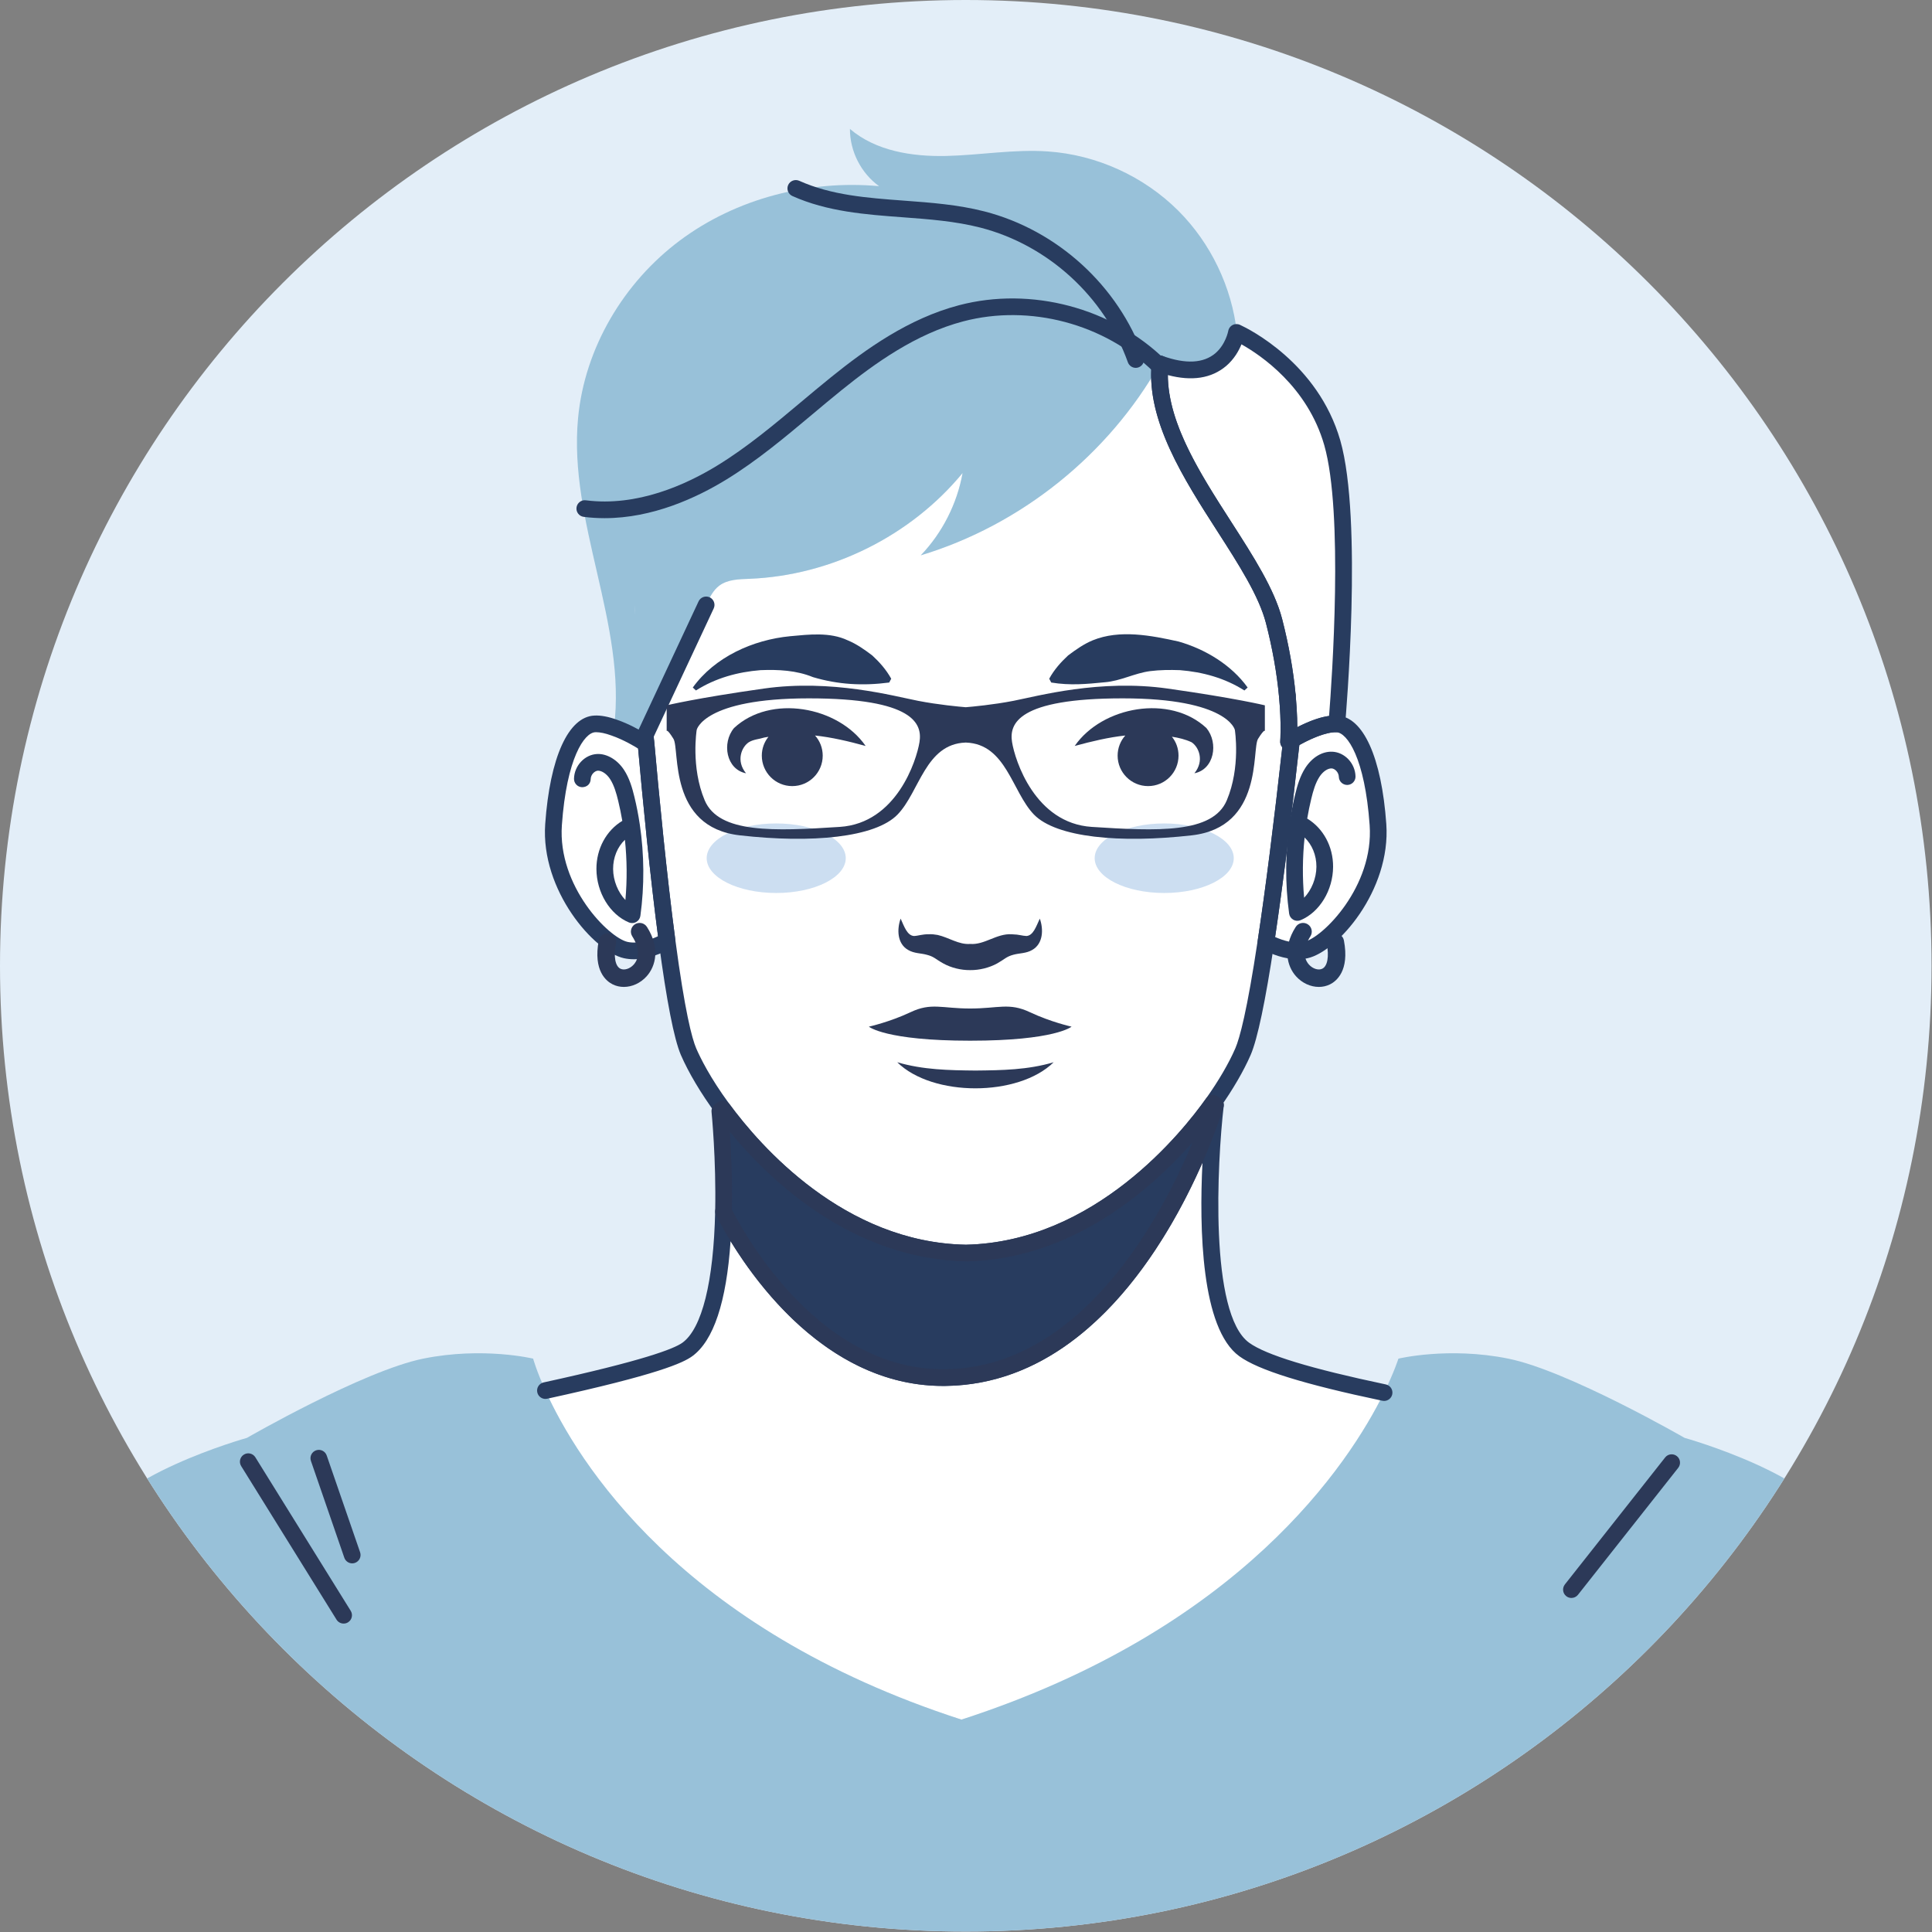 <svg xmlns="http://www.w3.org/2000/svg" xmlns:xlink="http://www.w3.org/1999/xlink" xmlns:serif="http://www.serif.com/" width="100%" height="100%" viewBox="0 0 434 434" xml:space="preserve" style="fill-rule:evenodd;clip-rule:evenodd;stroke-linejoin:round;stroke-miterlimit:2;"><rect x="0" y="0" width="434" height="434" fill="#808080" stroke="none"/><clipPath id="_clip1"><path d="M433.897,216.95c-0,119.816 -97.131,216.947 -216.95,216.947c-119.816,-0 -216.947,-97.131 -216.947,-216.947c0,-119.819 97.131,-216.95 216.947,-216.95c119.819,-0 216.95,97.131 216.95,216.95Z"></path></clipPath><g clip-path="url(#_clip1)"><path d="M433.897,216.95c-0,119.816 -97.131,216.947 -216.95,216.947c-119.816,-0 -216.947,-97.131 -216.947,-216.947c0,-119.819 97.131,-216.95 216.947,-216.95c119.819,-0 216.95,97.131 216.95,216.95Z" style="fill:#e3eef8;fill-rule:nonzero;"></path><clipPath id="_clip2"><path d="M433.897,216.95c-0,119.816 -97.131,216.947 -216.95,216.947c-119.816,-0 -216.947,-97.131 -216.947,-216.947c0,-119.819 97.131,-216.95 216.947,-216.95c119.819,-0 216.95,97.131 216.95,216.95Z" clip-rule="nonzero"></path></clipPath><g clip-path="url(#_clip2)"><path d="M420.581,377.625c6.038,22.756 10.135,52.294 10.603,55.9c-0.646,-3.509 -5.859,-31.772 -10.603,-55.9Z" style="fill:#faf3e7;fill-rule:nonzero;"></path><path d="M279.5,303.147c4.666,3.39 17.169,6.681 31.419,9.681c-7.86,15.975 -32.222,53.156 -94.941,73.459c-63.328,-20.5 -86.359,-58.19 -93.453,-73.909c15.169,-3.312 28.4,-6.725 31.869,-9.231c6.075,-4.413 7.859,-18.406 8.134,-30.988c3.51,6.938 20.756,37.747 49.96,37.297c42.2,-0.625 60.543,-61.228 60.543,-61.228c0,0 -5.387,46.331 6.469,54.919Z" style="fill:#fff;fill-rule:nonzero;"></path><path d="M300.297,162.612c-3.528,-0.156 -8.409,2.55 -10.172,3.607c-0.431,0.256 -0.669,0.412 -0.669,0.412c0,0 0.335,-3.803 -0.272,-10.328c-0.412,-4.45 -1.275,-10.153 -2.981,-16.778c-4.234,-16.347 -27.653,-37.75 -25.615,-57.762l-0,-0.019c6.956,2.49 11.131,1.156 13.64,-0.96c2.922,-2.509 3.528,-6.115 3.528,-6.115c0,-0 0.041,0.018 0.097,0.04c1.353,0.625 16.603,7.975 21.425,24.753c5.038,17.582 1.019,63.15 1.019,63.15Z" style="fill:#fff;fill-rule:nonzero;"></path><path d="M142.712,138.153c-0.078,-0.725 -0.137,-1.45 -0.156,-2.194c0.038,0.547 0.097,1.272 0.156,2.194Z" style="fill:#faf3e7;fill-rule:nonzero;"></path><path d="M293.338,213.416c-3.194,0.706 -6.704,-0.666 -8.957,-1.841c-1.743,11.584 -3.547,20.912 -5.156,24.656c-1.35,3.116 -3.625,7.194 -6.759,11.603c-10.35,14.622 -29.932,33.085 -55.272,33.653l-0.238,0c-24.734,-0.45 -44,-17.915 -54.603,-32.359c-0.022,-0.019 -0.04,-0.059 -0.059,-0.078c-3.588,-4.881 -6.156,-9.428 -7.625,-12.819c-1.606,-3.762 -3.272,-13.19 -4.822,-24.853c-2.216,1.216 -5.919,2.784 -9.291,2.038c-5.234,-1.157 -17.228,-13.816 -16.209,-28.185c1.019,-14.384 4.9,-22.422 9.272,-22.619c1.312,-0.056 2.84,0.294 4.312,0.825c3.369,1.157 6.507,3.194 6.507,3.194l0.646,-0.059c-0.04,-0.488 -0.097,-0.959 -0.137,-1.428c0.941,-2 1.862,-4 2.803,-6c3.625,-7.76 7.253,-15.503 10.878,-23.266c0.744,-1.606 1.547,-3.272 2.96,-4.331c1.9,-1.41 4.45,-1.431 6.821,-1.528c18.307,-0.744 36.16,-9.603 47.822,-23.757c-1.234,6.9 -4.547,13.429 -9.387,18.485c22.5,-6.8 42.118,-22.56 53.684,-43.022c0.019,-0 0.041,0.019 0.06,0.019l-0,0.019c-2.038,20.012 21.381,41.415 25.615,57.762c1.706,6.625 2.569,12.328 2.981,16.778c0.607,6.525 0.272,10.328 0.272,10.328c0,0 0.238,-0.156 0.669,-0.412c1.763,-1.057 6.644,-3.763 10.172,-3.607c4.35,0.197 8.231,8.235 9.25,22.619c1.019,14.369 -10.956,27.028 -16.209,28.185Z" style="fill:#fff;fill-rule:nonzero;"></path><path d="M431.244,433.897l-428.594,-0c0,-0 0,-0.041 0.022,-0.097c-0,-0.059 0.019,-0.138 0.037,-0.256l0,-0.019c0.669,-3.528 5.882,-31.891 10.625,-56.038c0.019,-0.059 0.038,-0.096 0.038,-0.137c3,-15.15 5.822,-28.616 7.234,-33.2c3.8,-12.466 34.866,-21.15 34.866,-21.15c-0,0 26.147,-15.072 39.594,-17.797c13.443,-2.725 24.697,0 24.697,0c-0,0 0.724,2.685 2.762,7.175c7.094,15.719 30.125,53.409 93.453,73.909c62.719,-20.303 87.081,-57.484 94.941,-73.459c2.334,-4.762 3.215,-7.625 3.215,-7.625c0,0 11.269,-2.725 24.697,0c13.444,2.725 39.591,17.797 39.591,17.797c-0,0 31.066,8.684 34.887,21.15c1.413,4.606 4.235,18.128 7.232,33.337c0.022,0.041 0.022,0.079 0.04,0.138c4.744,24.128 9.957,52.391 10.603,55.9c0.041,0.253 0.06,0.372 0.06,0.372Z" style="fill:#98c1d9;fill-rule:nonzero;"></path><path d="M142.556,135.959c0.019,0.744 0.078,1.469 0.156,2.194c-0.059,-0.922 -0.118,-1.647 -0.156,-2.194Zm2.391,29.185c0.04,0.469 0.097,0.94 0.137,1.428l-0.646,0.059c-0,0 -3.138,-2.037 -6.507,-3.194c2.9,-23.146 -10.29,-46.159 -8.075,-69.503c1.469,-15.737 10.232,-30.478 22.891,-39.925c12.662,-9.447 28.991,-13.622 44.728,-12.19c-4.056,-2.919 -6.566,-7.86 -6.547,-12.857c5.803,4.96 13.916,6.232 21.56,6.075c7.643,-0.175 15.268,-1.546 22.893,-1.018c10.957,0.743 21.578,5.584 29.341,13.347c7.272,7.29 11.975,17.09 13.131,27.343c-0.056,-0.022 -0.097,-0.04 -0.097,-0.04c0,-0 -0.606,3.606 -3.528,6.115c-2.509,2.116 -6.684,3.45 -13.64,0.96c-0.019,-0 -0.041,-0.019 -0.06,-0.019c-11.566,20.462 -31.184,36.222 -53.684,43.022c4.84,-5.056 8.153,-11.585 9.387,-18.485c-11.662,14.154 -29.515,23.013 -47.822,23.757c-2.371,0.097 -4.921,0.118 -6.821,1.528c-1.413,1.059 -2.216,2.725 -2.96,4.331c-3.625,7.763 -7.253,15.506 -10.878,23.266c-0.941,2 -1.862,4 -2.803,6Z" style="fill:#98c1d9;fill-rule:nonzero;"></path><path d="M261.528,184.978c8.625,0 15.622,3.488 15.622,7.8c0,4.313 -6.997,7.822 -15.622,7.822c-8.625,0 -15.622,-3.509 -15.622,-7.822c0,-4.312 6.997,-7.8 15.622,-7.8Z" style="fill:#ccdef1;fill-rule:nonzero;"></path><path d="M174.366,184.978c8.625,0 15.622,3.488 15.622,7.8c-0,4.313 -6.997,7.822 -15.622,7.822c-8.622,0 -15.619,-3.509 -15.619,-7.822c-0,-4.312 6.997,-7.8 15.619,-7.8Z" style="fill:#ccdef1;fill-rule:nonzero;"></path><path d="M201.553,238.622c5.841,1.706 11.6,1.803 17.559,1.862c5.979,-0.059 11.741,-0.137 17.582,-1.862c-7.938,7.8 -27.203,7.822 -35.141,-0Z" style="fill:#2c3958;fill-rule:nonzero;"></path><path d="M194.456,167.572c-3.84,-1.056 -7.603,-1.941 -11.368,-2.35c1.078,1.194 1.725,2.8 1.725,4.525c-0,3.784 -3.057,6.84 -6.841,6.84c-3.781,0 -6.841,-3.056 -6.841,-6.84c0,-1.588 0.55,-3.075 1.491,-4.231c-0.313,0.037 -0.606,0.097 -0.922,0.156c-1.156,0.372 -2.428,0.412 -3.487,1.059c-1.607,1.057 -2.941,4.153 -0.629,6.975c-4.446,-0.862 -5.487,-6.8 -2.703,-10.153c8.172,-7.644 23.4,-4.919 29.575,4.019Z" style="fill:#2c3958;fill-rule:nonzero;"></path><path d="M240.713,230.625c-0,-0 -3.685,3.156 -22.775,3.156c-19.072,0 -22.757,-3.156 -22.757,-3.156c0,-0 4.625,-1.019 9.332,-3.234c4.684,-2.235 7.056,-0.841 13.425,-0.841c6.368,0 8.74,-1.394 13.446,0.841c4.704,2.215 9.329,3.234 9.329,3.234Z" style="fill:#2c3958;fill-rule:nonzero;"></path><path d="M268.309,173.706c2.294,-2.822 0.982,-5.918 -0.646,-6.975c-1.391,-0.647 -2.882,-1 -4.41,-1.234c0.941,1.153 1.488,2.644 1.488,4.25c-0,3.784 -3.057,6.84 -6.841,6.84c-3.762,0 -6.838,-3.056 -6.838,-6.84c0,-1.725 0.647,-3.331 1.725,-4.525c-3.765,0.409 -7.487,1.294 -11.368,2.35c6.194,-8.938 21.422,-11.663 29.593,-4.019c2.766,3.353 1.747,9.291 -2.703,10.153Z" style="fill:#2c3958;fill-rule:nonzero;"></path><path d="M202.316,206.359c0.803,1.766 1.472,3.803 3,3.903c1,-0.04 1.84,-0.412 3.312,-0.393c0.685,-0.038 1.353,0.04 2,0.156c2.525,0.569 4.741,2.216 7.31,2.019c3.234,0.256 5.918,-2.372 9.309,-2.175c0.1,-0 0.197,-0 0.275,0.019c1.312,0.021 2.097,0.334 3.056,0.374c1.531,-0.1 2.175,-2.137 3,-3.903c0.844,2.335 0.803,5.647 -1.744,7.057c-1.312,0.765 -2.822,0.687 -4.137,1.04c-1.644,0.431 -1.919,0.96 -3.684,1.96c-1.822,1 -4.016,1.528 -6.075,1.509c-2.06,0.019 -4.254,-0.509 -6.057,-1.509c-1.765,-0.982 -2.059,-1.529 -3.703,-1.941c-1.315,-0.372 -2.803,-0.275 -4.137,-1.059c-2.547,-1.41 -2.569,-4.722 -1.725,-7.057Z" style="fill:#2c3958;fill-rule:nonzero;"></path><path d="M272.466,247.834l0.568,0.394c0,0 -18.346,60.603 -60.546,61.228c-29.204,0.45 -46.45,-30.359 -49.96,-37.297c0.256,-11.918 -0.822,-22.562 -0.822,-22.562l0.647,-0.469c10.603,14.444 29.869,31.909 54.603,32.359l0.238,0c25.34,-0.568 44.922,-19.031 55.272,-33.653Z" style="fill:#283c5f;fill-rule:nonzero;"></path><path d="M280.266,154.441l-0.725,0.665c-4.45,-2.822 -9.391,-4.153 -14.485,-4.565c-2.215,-0.079 -4.487,-0.06 -6.665,0.215c-3.529,0.45 -6.663,2.235 -10.25,2.51c-3.997,0.39 -7.685,0.762 -11.994,0.056l-0.453,-0.86c1.137,-2.078 2.647,-3.743 4.253,-5.234c1.725,-1.294 3.528,-2.569 5.528,-3.391c6.038,-2.468 13.113,-1.096 19.287,0.275c6.016,1.725 11.857,5.254 15.504,10.329Z" style="fill:#283c5f;fill-rule:nonzero;"></path><path d="M170.837,150.541c-5.093,0.412 -10.034,1.743 -14.503,4.565l-0.706,-0.665c4.96,-6.878 13.525,-10.722 21.875,-11.525c4.272,-0.391 8.919,-0.96 12.916,0.921c2,0.822 3.803,2.097 5.509,3.391c1.625,1.491 3.116,3.156 4.272,5.234l-0.45,0.86c-6.037,0.784 -11.506,0.453 -17.131,-1.213c-3.725,-1.531 -7.782,-1.725 -11.782,-1.568Z" style="fill:#283c5f;fill-rule:nonzero;"></path><path d="M286.441,210.487c1.781,0.788 4.293,1.591 6.493,1.097c4.204,-0.925 15.716,-12.484 14.741,-26.218c-1.069,-15.119 -5.047,-20.772 -7.466,-20.878c-2.181,-0.094 -5.615,1.349 -8.328,2.878c-1.928,17.331 -3.756,31.825 -5.44,43.121Zm5.062,4.994c-2.978,0 -5.894,-1.153 -7.987,-2.244c-0.713,-0.371 -1.11,-1.153 -0.988,-1.943c1.763,-11.638 3.691,-26.872 5.731,-45.282c0.066,-0.578 0.397,-1.096 0.9,-1.4c2.532,-1.518 7.391,-4.081 11.219,-3.871c5.853,0.262 9.978,9.371 11.038,24.362c1.059,14.931 -10.994,28.675 -17.675,30.144c-0.741,0.165 -1.491,0.234 -2.238,0.234Z" style="fill:#283c5f;fill-rule:nonzero;"></path><path d="M290.128,168.094c-0.637,0.003 -1.259,-0.322 -1.612,-0.91c-0.532,-0.887 -0.244,-2.037 0.643,-2.572c2.147,-1.287 5.941,-3.3 9.4,-3.774c0.647,-8.229 3.272,-45.65 -1.087,-60.86c-3.763,-13.1 -14.216,-20.172 -18.594,-22.628c-0.597,1.456 -1.644,3.325 -3.428,4.856c-3.306,2.794 -7.7,3.478 -13.109,2.05c0.053,10.91 7.259,22.128 14.25,33.003c4.981,7.75 9.684,15.072 11.428,21.794c1.503,5.847 2.525,11.591 3.034,17.075c0.094,1.031 -0.662,1.944 -1.694,2.044c-1.068,0.115 -1.943,-0.666 -2.043,-1.694c-0.488,-5.291 -1.472,-10.834 -2.929,-16.487c-1.59,-6.138 -6.137,-13.213 -10.953,-20.704c-7.506,-11.681 -16.015,-24.921 -14.712,-37.712c-0,-0.609 0.291,-1.097 0.791,-1.447c0.49,-0.353 1.121,-0.356 1.706,-0.15c5.153,1.844 9.122,1.631 11.8,-0.625c2.328,-2.003 2.884,-4.975 2.89,-5.006c0.104,-0.591 0.488,-1.1 1.032,-1.363c0.543,-0.259 1.178,-0.246 1.703,0.035c1.768,0.812 17.434,8.531 22.437,25.925c5.075,17.715 1.247,61.962 1.082,63.834c-0.088,1 -0.929,1.75 -1.95,1.71c-2.329,-0.104 -6.31,1.65 -9.125,3.34c-0.3,0.181 -0.635,0.266 -0.96,0.266Z" style="fill:#283c5f;fill-rule:nonzero;"></path><path d="M310.922,314.703c-0.128,0 -0.259,-0.012 -0.391,-0.04c-17.647,-3.716 -27.859,-6.894 -32.131,-10.001c-8.581,-6.212 -9.016,-28.665 -8.281,-43.496c-7.95,18.137 -26.269,49.7 -57.603,50.162c-0.219,0.003 -0.444,0.006 -0.66,0.006c-24.537,0.003 -40.809,-21.215 -47.74,-32.531c-0.932,13.691 -3.822,22.378 -8.619,25.859c-2.075,1.501 -7.706,4.119 -32.572,9.544c-1.003,0.225 -2.016,-0.419 -2.231,-1.431c-0.222,-1.013 0.419,-2.009 1.431,-2.231c22.3,-4.866 29.256,-7.538 31.172,-8.919c4.397,-3.194 7.009,-13.672 7.356,-29.509c0.019,-0.86 0.619,-1.597 1.46,-1.788c0.828,-0.187 1.7,0.219 2.087,0.984c3.078,6.088 19.769,36.272 47.659,36.272c0.2,0 0.397,0 0.597,-0.003c40.366,-0.597 58.6,-59.306 58.782,-59.9c0.281,-0.928 1.209,-1.481 2.175,-1.294c0.95,0.2 1.593,1.091 1.481,2.054c-1.463,12.587 -3.288,46.675 5.706,53.184c3.784,2.75 13.825,5.812 30.706,9.369c1.013,0.212 1.66,1.209 1.447,2.222c-0.187,0.881 -0.965,1.487 -1.831,1.487Z" style="fill:#283c5f;fill-rule:nonzero;"></path><path d="M289.459,168.506c-0.331,0 -0.659,-0.087 -0.956,-0.262c-0.619,-0.366 -0.975,-1.056 -0.915,-1.772c0.003,-0.038 0.312,-3.747 -0.272,-9.994c-0.094,-1.031 0.662,-1.944 1.693,-2.044c1.016,-0.096 1.944,0.666 2.044,1.694c0.366,3.956 0.397,6.938 0.36,8.728c0.125,0.119 0.237,0.26 0.328,0.419c0.525,0.894 0.225,2.041 -0.669,2.562c-0.347,0.207 -0.544,0.335 -0.569,0.354c-0.315,0.209 -0.681,0.315 -1.044,0.315Z" style="fill:#283c5f;fill-rule:nonzero;"></path><path d="M217.238,283.359c-29.372,-0.525 -49.213,-23.34 -56.397,-33.122c-3.388,-4.606 -6.169,-9.287 -7.894,-13.259c-1.538,-3.6 -3.203,-12.128 -4.959,-25.353c-1.944,-14.606 -3.666,-32.472 -4.772,-44.888l-0.138,-1.44c-0.028,-0.328 0.031,-0.656 0.172,-0.956l13.678,-29.254c0.438,-0.937 1.556,-1.34 2.494,-0.906c0.934,0.438 1.341,1.556 0.906,2.494l-13.465,28.797l0.087,0.947c1.103,12.365 2.822,30.172 4.756,44.712c2.131,16.056 3.725,22.11 4.688,24.366c0.931,2.144 3.137,6.628 7.409,12.44c6.913,9.416 25.806,31.179 53.191,31.675c28.937,-0.643 48.597,-25.315 53.94,-32.862c2.785,-3.916 5.119,-7.916 6.572,-11.266c0.966,-2.246 2.622,-8.275 5.019,-24.19c1.706,-11.244 3.566,-25.844 5.528,-43.419c-0.337,-0.378 -0.509,-0.884 -0.465,-1.403c0.003,-0.038 0.312,-3.747 -0.272,-9.994c-0.488,-5.291 -1.472,-10.834 -2.929,-16.487c-1.59,-6.138 -6.137,-13.213 -10.953,-20.704c-7.415,-11.543 -15.812,-24.609 -14.756,-37.256c-0.019,-0.1 -0.022,-0.203 -0.022,-0.306c0,-1.256 1.316,-2.194 2.538,-1.756c0.734,0.253 1.265,0.953 1.265,1.778c-1.178,11.694 6.607,23.803 14.132,35.512c4.981,7.75 9.684,15.072 11.428,21.794c1.503,5.847 2.525,11.591 3.034,17.075c0.366,3.959 0.397,6.938 0.36,8.728c0.421,0.4 0.64,0.981 0.578,1.572c-2.05,18.456 -3.985,33.741 -5.757,45.425c-1.971,13.097 -3.75,21.547 -5.284,25.116c-1.559,3.59 -4.028,7.831 -6.956,11.953c-5.594,7.903 -26.228,33.753 -56.756,34.437Z" style="fill:#283c5f;fill-rule:nonzero;"></path><path d="M164.409,271.722c3.575,6.925 20.144,35.862 47.45,35.862c0.2,0 0.397,0 0.6,-0.003c30.66,-0.453 48.55,-34.437 55.46,-51.012c-9.394,10.694 -27.085,26.262 -50.681,26.79c-25.86,-0.462 -44.335,-18.2 -53.285,-29.112c0.281,4.184 0.585,10.622 0.456,17.475Zm47.447,39.612c-30.084,0.003 -47.747,-31.897 -51,-38.331c-0.14,-0.275 -0.209,-0.578 -0.203,-0.887c0.25,-11.666 -0.806,-22.222 -0.815,-22.329c-0.066,-0.665 0.225,-1.315 0.765,-1.706l0.647,-0.469c0.828,-0.606 2,-0.431 2.613,0.407c6.853,9.334 25.746,31.097 53.131,31.593c28.937,-0.643 48.597,-25.315 53.94,-32.862c0.591,-0.834 1.75,-1.038 2.591,-0.459l0.569,0.39c0.675,0.46 0.972,1.306 0.731,2.088c-0.766,2.525 -19.234,61.922 -62.309,62.559c-0.219,0.003 -0.444,0.006 -0.66,0.006Z" style="fill:#2c3958;fill-rule:nonzero;"></path><path d="M133.909,164.481c-0.071,0 -0.14,0.003 -0.209,0.007c-2.419,0.106 -6.413,5.759 -7.481,20.878c-0.975,13.725 10.54,25.29 14.744,26.218c2.328,0.513 4.99,-0.4 6.853,-1.275c-1.8,-13.797 -3.4,-30.203 -4.472,-42.15c-0.472,-0.3 -3.188,-1.978 -6.022,-2.947c-0.009,-0.003 -0.019,-0.006 -0.028,-0.009c-1.306,-0.475 -2.472,-0.722 -3.385,-0.722Zm8.491,51.003c-0.747,0 -1.5,-0.072 -2.247,-0.237c-6.678,-1.475 -18.734,-15.222 -17.678,-30.144c1.063,-14.994 5.197,-24.1 11.059,-24.362c1.429,-0.075 3.128,0.25 5.019,0.928c2.716,0.934 5.241,2.372 6.338,3.037l0.015,-0.003c0.522,-0.053 0.994,0.113 1.378,0.428c0.385,0.319 0.625,0.778 0.666,1.275c1.103,12.378 2.822,30.185 4.756,44.725c0.103,0.766 -0.278,1.519 -0.959,1.891c-2.181,1.197 -5.231,2.462 -8.347,2.462Z" style="fill:#283c5f;fill-rule:nonzero;"></path><path d="M255.131,82.634c-0.768,0 -1.493,-0.481 -1.768,-1.25c-5.263,-14.756 -17.963,-26.353 -33.138,-30.256c-5.606,-1.441 -11.628,-1.891 -17.447,-2.322c-8.325,-0.615 -16.931,-1.253 -24.778,-4.772c-0.947,-0.425 -1.366,-1.534 -0.947,-2.478c0.428,-0.947 1.544,-1.359 2.478,-0.947c7.25,3.25 15.153,3.838 23.525,4.46c5.985,0.443 12.172,0.9 18.104,2.428c16.365,4.209 30.062,16.712 35.737,32.631c0.347,0.972 -0.163,2.047 -1.138,2.397c-0.209,0.072 -0.418,0.109 -0.628,0.109Z" style="fill:#283c5f;fill-rule:nonzero;"></path><path d="M135.806,116.4c-1.543,0 -3.103,-0.094 -4.678,-0.294c-1.028,-0.131 -1.756,-1.069 -1.622,-2.097c0.128,-1.025 1.085,-1.768 2.097,-1.622c11.503,1.472 22.438,-3.459 29.603,-7.859c6.653,-4.081 12.8,-9.237 18.741,-14.219c2.225,-1.865 4.45,-3.731 6.706,-5.55c7.856,-6.334 17.425,-13.212 28.788,-16.196c16.2,-4.247 34.381,0.571 46.331,12.293c0.737,0.728 0.75,1.916 0.025,2.653c-0.728,0.744 -1.916,0.753 -2.65,0.028c-11.031,-10.821 -27.819,-15.271 -42.753,-11.35c-10.681,2.807 -19.841,9.407 -27.388,15.491c-2.237,1.803 -4.44,3.653 -6.647,5.506c-6.05,5.069 -12.303,10.313 -19.193,14.541c-6.719,4.119 -16.588,8.675 -27.36,8.675Z" style="fill:#283c5f;fill-rule:nonzero;"></path><path d="M77.194,364.716c-0.628,-0 -1.241,-0.313 -1.597,-0.885l-21.419,-34.49c-0.547,-0.878 -0.275,-2.035 0.603,-2.582c0.885,-0.553 2.041,-0.275 2.582,0.603l21.421,34.491c0.547,0.881 0.275,2.038 -0.603,2.581c-0.309,0.194 -0.65,0.282 -0.987,0.282Z" style="fill:#2c3958;fill-rule:nonzero;"></path><path d="M79.119,351.191c-0.778,-0 -1.503,-0.488 -1.772,-1.266l-7.5,-21.744c-0.338,-0.978 0.181,-2.044 1.162,-2.384c0.979,-0.338 2.044,0.184 2.382,1.162l7.503,21.744c0.334,0.978 -0.185,2.047 -1.163,2.384c-0.203,0.069 -0.409,0.104 -0.612,0.104Z" style="fill:#2c3958;fill-rule:nonzero;"></path><path d="M353.003,358.962c-0.409,0 -0.819,-0.131 -1.162,-0.403c-0.813,-0.64 -0.95,-1.818 -0.31,-2.634l22.519,-28.522c0.641,-0.816 1.822,-0.947 2.634,-0.309c0.813,0.64 0.95,1.818 0.31,2.634l-22.519,28.522c-0.372,0.466 -0.919,0.712 -1.472,0.712Z" style="fill:#2c3958;fill-rule:nonzero;"></path><path d="M140.381,188.647c-1.672,1.6 -2.665,3.969 -2.653,6.566c0.016,2.624 1.11,5.243 2.76,6.962c0.406,-4.491 0.365,-9.047 -0.107,-13.528Zm1.616,18.709c-0.244,0 -0.491,-0.047 -0.722,-0.144c-4.269,-1.787 -7.269,-6.715 -7.294,-11.981c-0.025,-4.569 2.219,-8.669 5.813,-10.834c-0.256,-1.506 -0.56,-3.003 -0.919,-4.478c-0.419,-1.738 -0.931,-3.538 -1.834,-4.922c-0.775,-1.178 -1.838,-1.872 -2.716,-1.875c-0.731,0.031 -1.606,0.862 -1.634,1.894c-0.029,1.031 -0.763,1.803 -1.925,1.821c-1.035,-0.028 -1.85,-0.887 -1.822,-1.924c0.078,-2.938 2.425,-5.422 5.231,-5.538c2.131,-0.084 4.472,1.241 6,3.569c1.219,1.859 1.847,4.028 2.344,6.093c0.484,1.991 0.881,4.016 1.184,6.06c0.01,0.04 0.016,0.087 0.022,0.131c1.003,6.759 1.056,13.744 0.131,20.506c-0.078,0.578 -0.422,1.088 -0.928,1.375c-0.284,0.163 -0.606,0.247 -0.931,0.247Z" style="fill:#283c5f;fill-rule:nonzero;"></path><path d="M293.062,188.134c-0.471,4.485 -0.512,9.041 -0.106,13.532c1.65,-1.719 2.747,-4.338 2.76,-6.966c0.012,-2.594 -0.982,-4.963 -2.654,-6.566Zm-1.615,18.713c-0.325,-0 -0.644,-0.084 -0.931,-0.247c-0.507,-0.288 -0.85,-0.797 -0.929,-1.375c-0.924,-6.759 -0.871,-13.741 0.132,-20.497c0.006,-0.053 0.012,-0.106 0.022,-0.156c0.306,-2.041 0.7,-4.06 1.184,-6.044c0.497,-2.069 1.125,-4.234 2.344,-6.094c1.531,-2.328 3.747,-3.662 6.006,-3.572c2.8,0.119 5.147,2.6 5.225,5.541c0.028,1.038 -0.787,1.897 -1.822,1.925l-0.05,0c-1.012,0 -1.847,-0.806 -1.875,-1.822c-0.028,-1.031 -0.903,-1.865 -1.634,-1.894c-0.875,-0.018 -1.941,0.7 -2.713,1.879c-0.903,1.381 -1.419,3.178 -1.837,4.915c-0.36,1.475 -0.663,2.972 -0.919,4.478c3.594,2.169 5.837,6.269 5.813,10.835c-0.025,5.265 -3.025,10.197 -7.294,11.984c-0.231,0.097 -0.478,0.144 -0.722,0.144Z" style="fill:#283c5f;fill-rule:nonzero;"></path><path d="M140.137,221.7c-0.868,0 -1.728,-0.188 -2.512,-0.578c-1.375,-0.681 -4.428,-3.006 -3.119,-9.875c0.203,-1.063 1.228,-1.753 2.294,-1.556c1.062,0.203 1.762,1.228 1.559,2.29c-0.553,2.891 -0.165,5.047 1.007,5.628c0.85,0.425 2.134,0.025 2.984,-0.922c1.388,-1.543 1.269,-3.859 -0.319,-6.353c-0.584,-0.912 -0.315,-2.125 0.597,-2.706c0.913,-0.581 2.125,-0.316 2.706,0.6c3.025,4.744 1.95,8.831 -0.068,11.078c-1.391,1.55 -3.288,2.394 -5.129,2.394Z" style="fill:#2c3958;fill-rule:nonzero;"></path><path d="M296.263,221.7c0.868,0 1.725,-0.188 2.512,-0.578c1.372,-0.681 4.428,-3.006 3.116,-9.875c-0.203,-1.063 -1.228,-1.753 -2.291,-1.556c-1.066,0.203 -1.762,1.228 -1.559,2.29c0.55,2.891 0.165,5.047 -1.007,5.628c-0.85,0.425 -2.134,0.025 -2.987,-0.922c-1.384,-1.543 -1.269,-3.859 0.322,-6.353c0.581,-0.912 0.312,-2.125 -0.6,-2.706c-0.913,-0.581 -2.125,-0.316 -2.706,0.6c-3.026,4.744 -1.947,8.831 0.068,11.078c1.394,1.55 3.288,2.394 5.132,2.394Z" style="fill:#283c5f;fill-rule:nonzero;"></path><path d="M275.58,179.792c-3.161,7.486 -15.589,6.911 -30.341,5.96c-12.751,-0.834 -17.232,-14.935 -17.893,-19.043c-0.662,-4.109 1.22,-9.832 24.866,-9.832c23.651,-0 25.18,7.076 25.18,7.076c-0,0 1.352,8.36 -1.812,15.839Zm-69.029,-13.083c-0.661,4.108 -5.142,18.209 -17.893,19.043c-14.758,0.951 -27.177,1.526 -30.351,-5.96c-3.161,-7.479 -1.802,-15.839 -1.802,-15.839c0,0 1.533,-7.076 25.179,-7.076c23.637,-0 25.528,5.723 24.867,9.832Zm55.75,-12.033c-15.231,-2.16 -29.211,1.699 -34.636,2.756c-4.571,0.891 -9.324,1.323 -10.707,1.436c-0.01,-0 -0.02,0.006 -0.03,-0c-1.369,-0.113 -6.122,-0.545 -10.696,-1.436c-5.425,-1.057 -19.405,-4.916 -34.636,-2.756c-15.23,2.154 -21.835,3.766 -21.835,3.766l-0,5.784c-0,-0 0.07,-0.595 1.522,1.742c1.46,2.346 -1.25,19.844 14.892,21.679c16.131,1.838 30.461,0.502 35.463,-4.684c4.933,-5.109 6.223,-15.819 15.241,-16.154l0.129,-0c9.028,0.335 10.318,11.045 15.241,16.154c5.016,5.186 19.345,6.522 35.476,4.684c16.132,-1.835 13.419,-19.333 14.882,-21.679c1.459,-2.337 1.529,-1.742 1.529,-1.742l-0,-5.784c-0,0 -6.605,-1.612 -21.835,-3.766Z" style="fill:#2c3958;fill-rule:nonzero;"></path></g></g></svg>